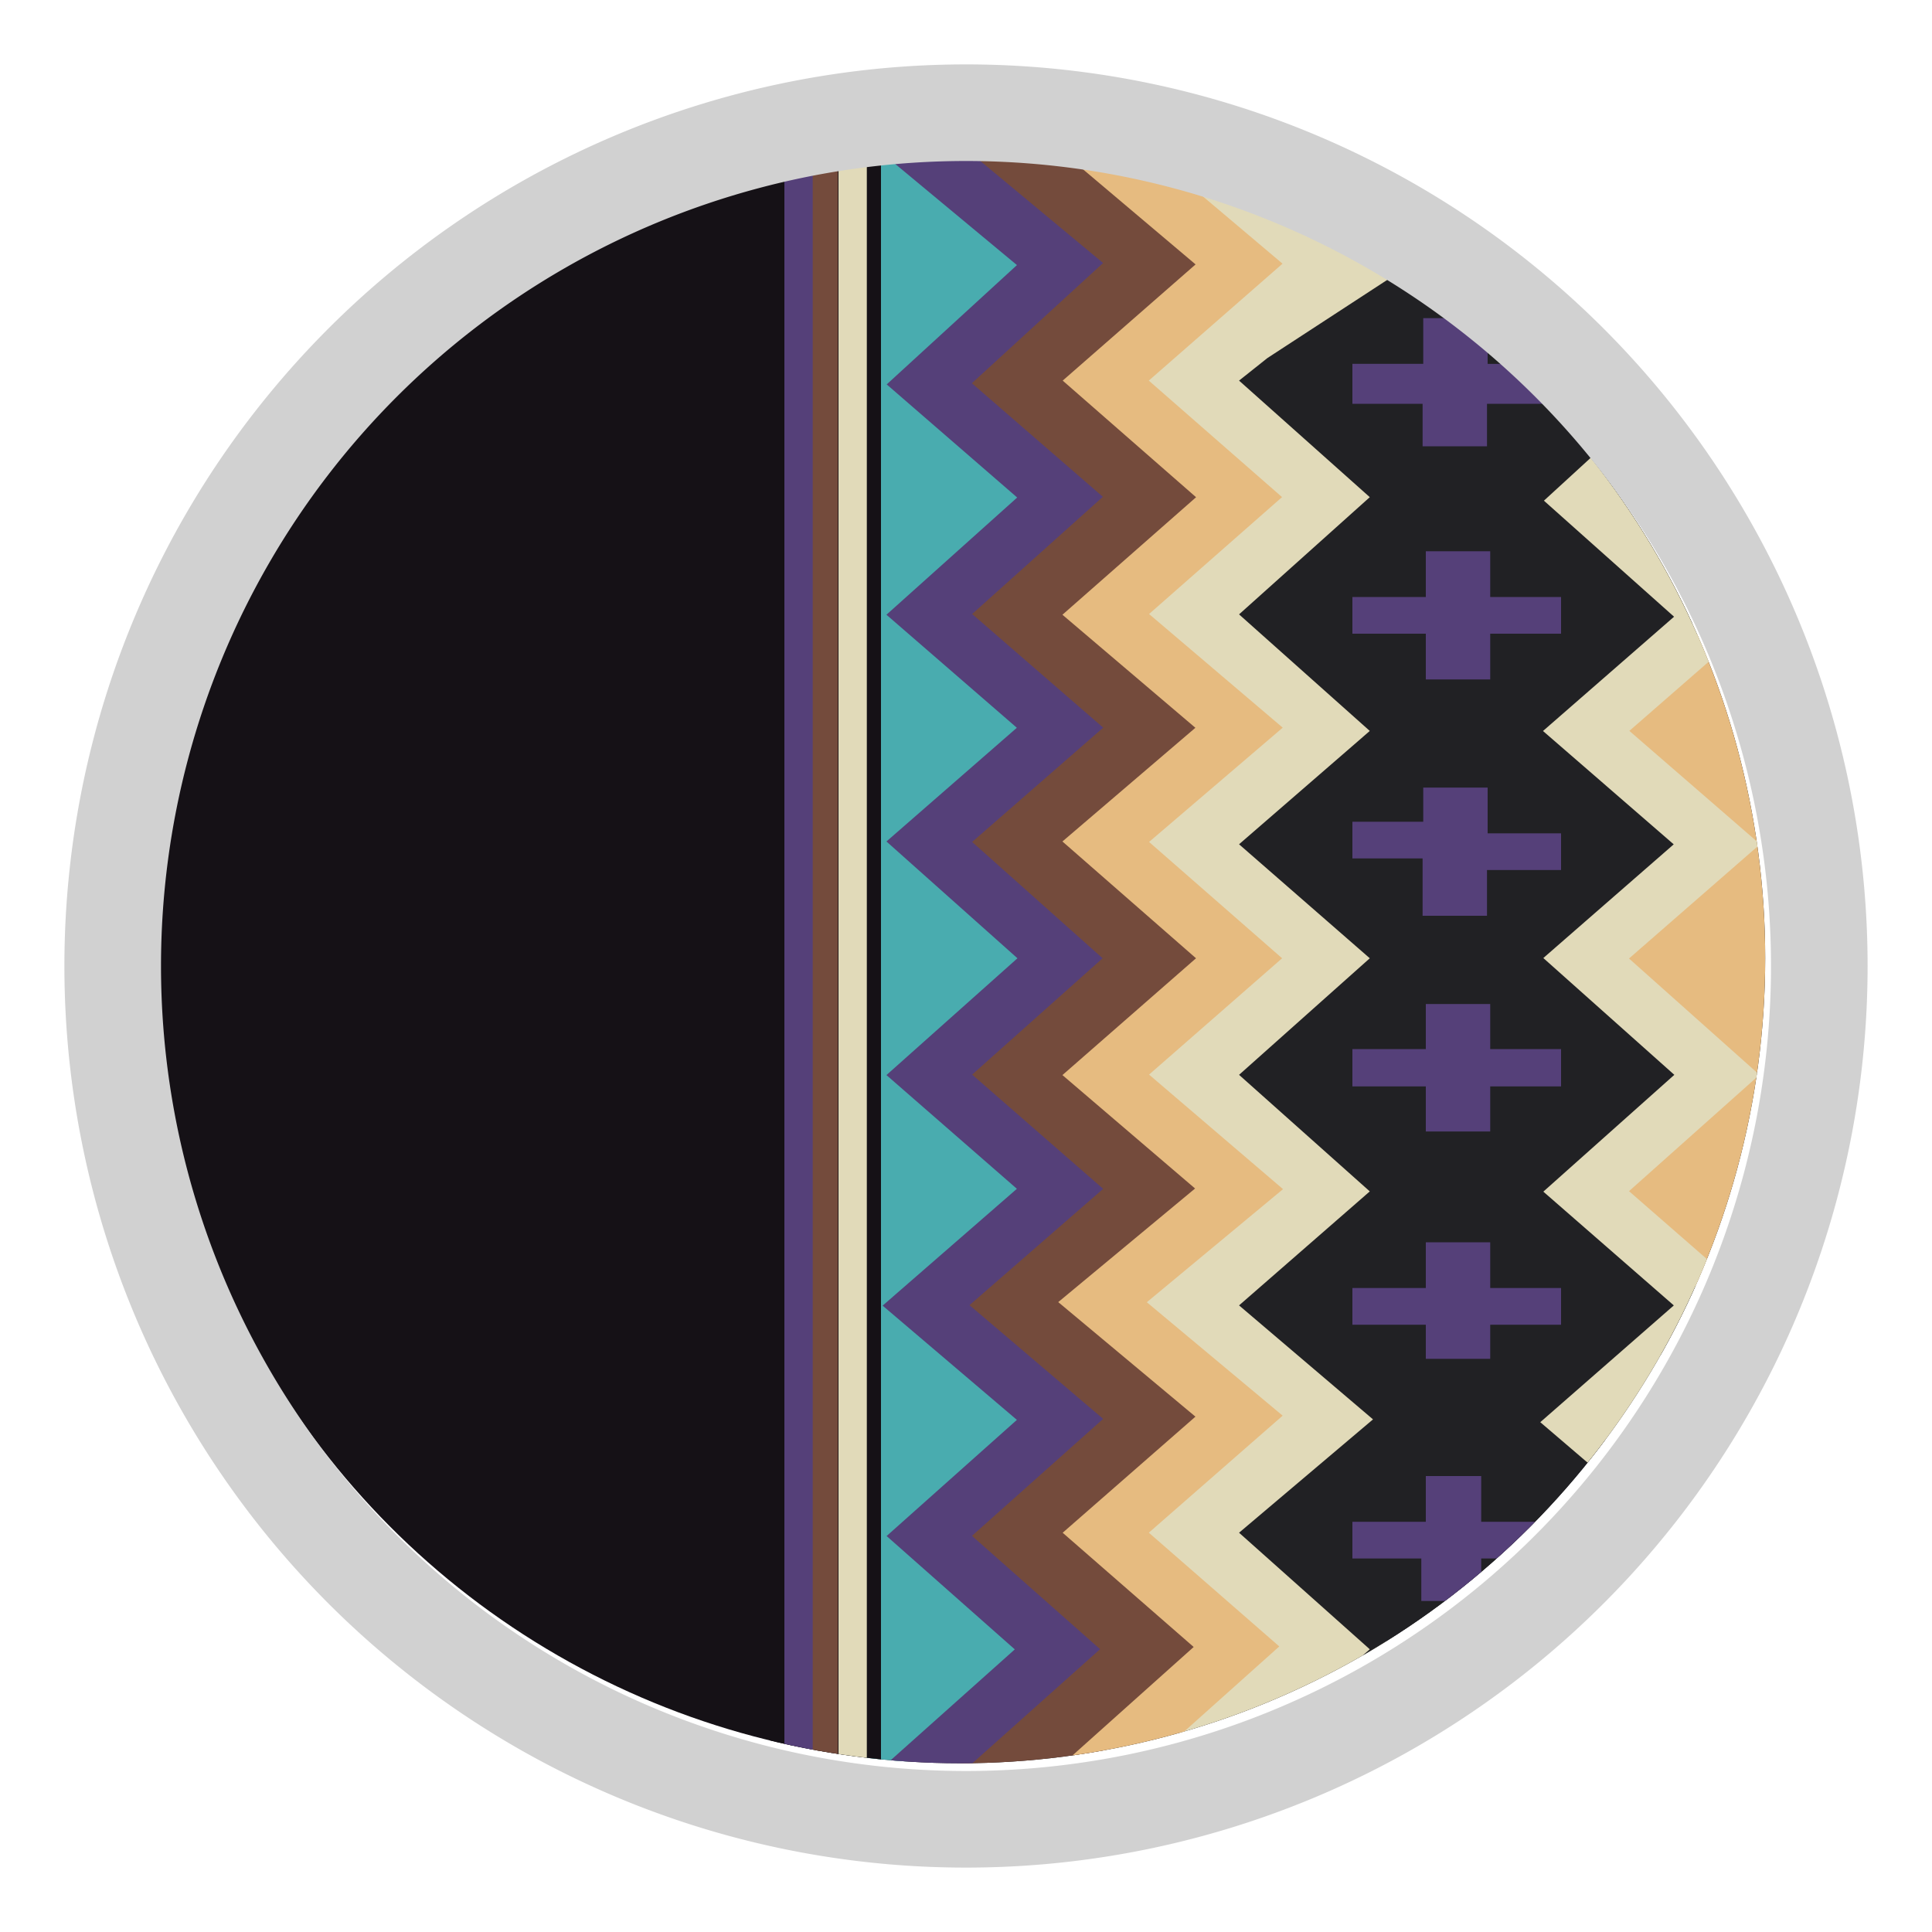 <svg id="Livello_1" data-name="Livello 1" xmlns="http://www.w3.org/2000/svg" xmlns:xlink="http://www.w3.org/1999/xlink" viewBox="0 0 30 30"><defs><style>.cls-1,.cls-11,.cls-12,.cls-8{fill:none;}.cls-2{clip-path:url(#clip-path);}.cls-3{fill:#151116;}.cls-4{fill:#49acaf;}.cls-5{fill:#e1dab9;}.cls-6{fill:#744b3c;}.cls-7{fill:#554079;}.cls-8{stroke:#554079;}.cls-11,.cls-12,.cls-8{stroke-miterlimit:10;stroke-width:0.88px;}.cls-9{fill:#e6bb80;}.cls-10{fill:#212124;}.cls-11{stroke:#e6bb80;}.cls-12{stroke:#e1dab9;}.cls-13{fill:#d1d1d1;}</style><clipPath id="clip-path"><circle class="cls-1" cx="14.91" cy="14.88" r="12.5"/></clipPath></defs><g class="cls-2"><circle class="cls-3" cx="14.91" cy="14.88" r="12.5"/><polygon class="cls-4" points="13.68 27.38 13.46 27.38 13.46 2.42 14.52 2.56 16.33 4.1 14.3 5.96 16.33 7.72 14.3 9.54 16.33 11.3 14.3 13.07 16.33 14.88 14.3 16.69 16.33 18.46 14.3 20.27 16.33 22.04 14.3 23.85 16.33 25.61 14.21 27.34 13.68 27.38"/><rect class="cls-3" x="11.96" y="2.03" width="1.72" height="25.84"/><rect class="cls-5" x="13.02" y="1.98" width="0.44" height="25.84"/><rect class="cls-6" x="12.57" y="1.98" width="0.44" height="25.84"/><rect class="cls-7" x="12.18" y="1.98" width="0.44" height="25.84"/><polygon class="cls-6" points="14.78 27.51 16.9 27.34 19.2 25.83 17.17 24.02 19.24 22.17 17.12 20.36 19.24 18.55 17.17 16.73 19.24 14.88 17.17 13.03 19.24 11.21 17.17 9.4 19.24 7.59 17.17 5.74 19.24 3.88 16.99 2.12 14.61 2.25 16.46 3.88 14.43 5.74 16.46 7.59 14.43 9.45 16.46 11.21 14.43 13.03 16.46 14.88 14.43 16.73 16.46 18.55 14.38 20.36 16.46 22.17 14.43 24.02 16.42 25.83 14.78 27.51"/><polyline class="cls-8" points="13.86 1.94 16.46 4.1 14.43 5.96 16.46 7.72 14.43 9.54 16.46 11.3 14.43 13.07 16.46 14.88 14.43 16.69 16.46 18.46 14.38 20.27 16.46 22.04 14.43 23.85 16.42 25.61 13.99 27.78"/><polygon class="cls-9" points="26.66 20.27 24.63 18.5 26.66 16.69 24.63 14.88 26.66 13.11 24.63 11.35 26.66 9.58 28.17 9.58 27.37 20.27 26.66 20.27"/><polygon class="cls-5" points="18.45 2.87 18.14 3.17 19.24 4.1 17.17 5.91 19.24 7.72 17.17 9.4 19.24 11.3 17.17 13.07 19.24 14.88 17.17 16.69 19.24 18.46 17.12 20.36 19.24 22.17 17.17 24.02 19.2 25.57 17.96 26.67 19.51 27.6 21.54 25.79 21.54 3.44 18.45 2.87"/><polygon class="cls-10" points="19.68 5.56 19.24 5.91 21.27 7.72 19.24 9.54 21.27 11.35 19.24 13.11 21.27 14.88 19.24 16.69 21.27 18.5 19.24 20.27 21.32 22.04 19.24 23.8 21.27 25.61 19.24 27.38 19.82 27.87 23.18 27.03 25.56 22.88 24.59 22.08 26.66 20.27 24.63 18.5 26.66 16.69 24.63 14.88 26.66 13.11 24.63 11.35 27.02 8.92 21.98 4.06 19.68 5.56"/><polyline class="cls-11" points="16.73 1.98 19.24 4.1 17.17 5.91 19.24 7.72 17.17 9.54 19.24 11.3 17.17 13.07 19.24 14.88 17.17 16.69 19.24 18.46 17.12 20.22 19.24 21.99 17.17 23.8 19.2 25.57 16.73 27.78"/><path class="cls-7" d="M21,5.65h1.1V4.94h1v.71h1.14v.62H23.09v.66h-1V6.27H21Z"/><path class="cls-7" d="M21,9.27h1.14V8.56h1v.71h1.1v.57h-1.1v.71h-1V9.84H21Z"/><path class="cls-7" d="M21,12.76h1.1v-.53h1v.71h1.14v.57H23.09v.71h-1v-.89H21Z"/><path class="cls-7" d="M21,16.29h1.14v-.7h1v.7h1.1v.58h-1.1v.7h-1v-.7H21Z"/><path class="cls-7" d="M21,20h1.14v-.71h1V20h1.1v.57h-1.1v.53h-1v-.53H21Z"/><path class="cls-7" d="M21,23.63h1.14v-.71H23v.71h1.15v.57H23v.66h-.93V24.2H21Z"/><polyline class="cls-12" points="24.94 4.59 26.66 5.91 24.63 7.77 26.66 9.58 24.63 11.35 26.66 13.11 24.63 14.88 26.66 16.69 24.63 18.5 26.66 20.27 24.59 22.08 26.66 23.85 24.63 25.66 26.66 27.42 24.9 28.88"/></g><path class="cls-13" d="M15,2.5A12.5,12.5,0,1,1,2.5,15,12.5,12.5,0,0,1,15,2.5M15,1A14,14,0,1,0,29,15,14,14,0,0,0,15,1Z"/></svg>